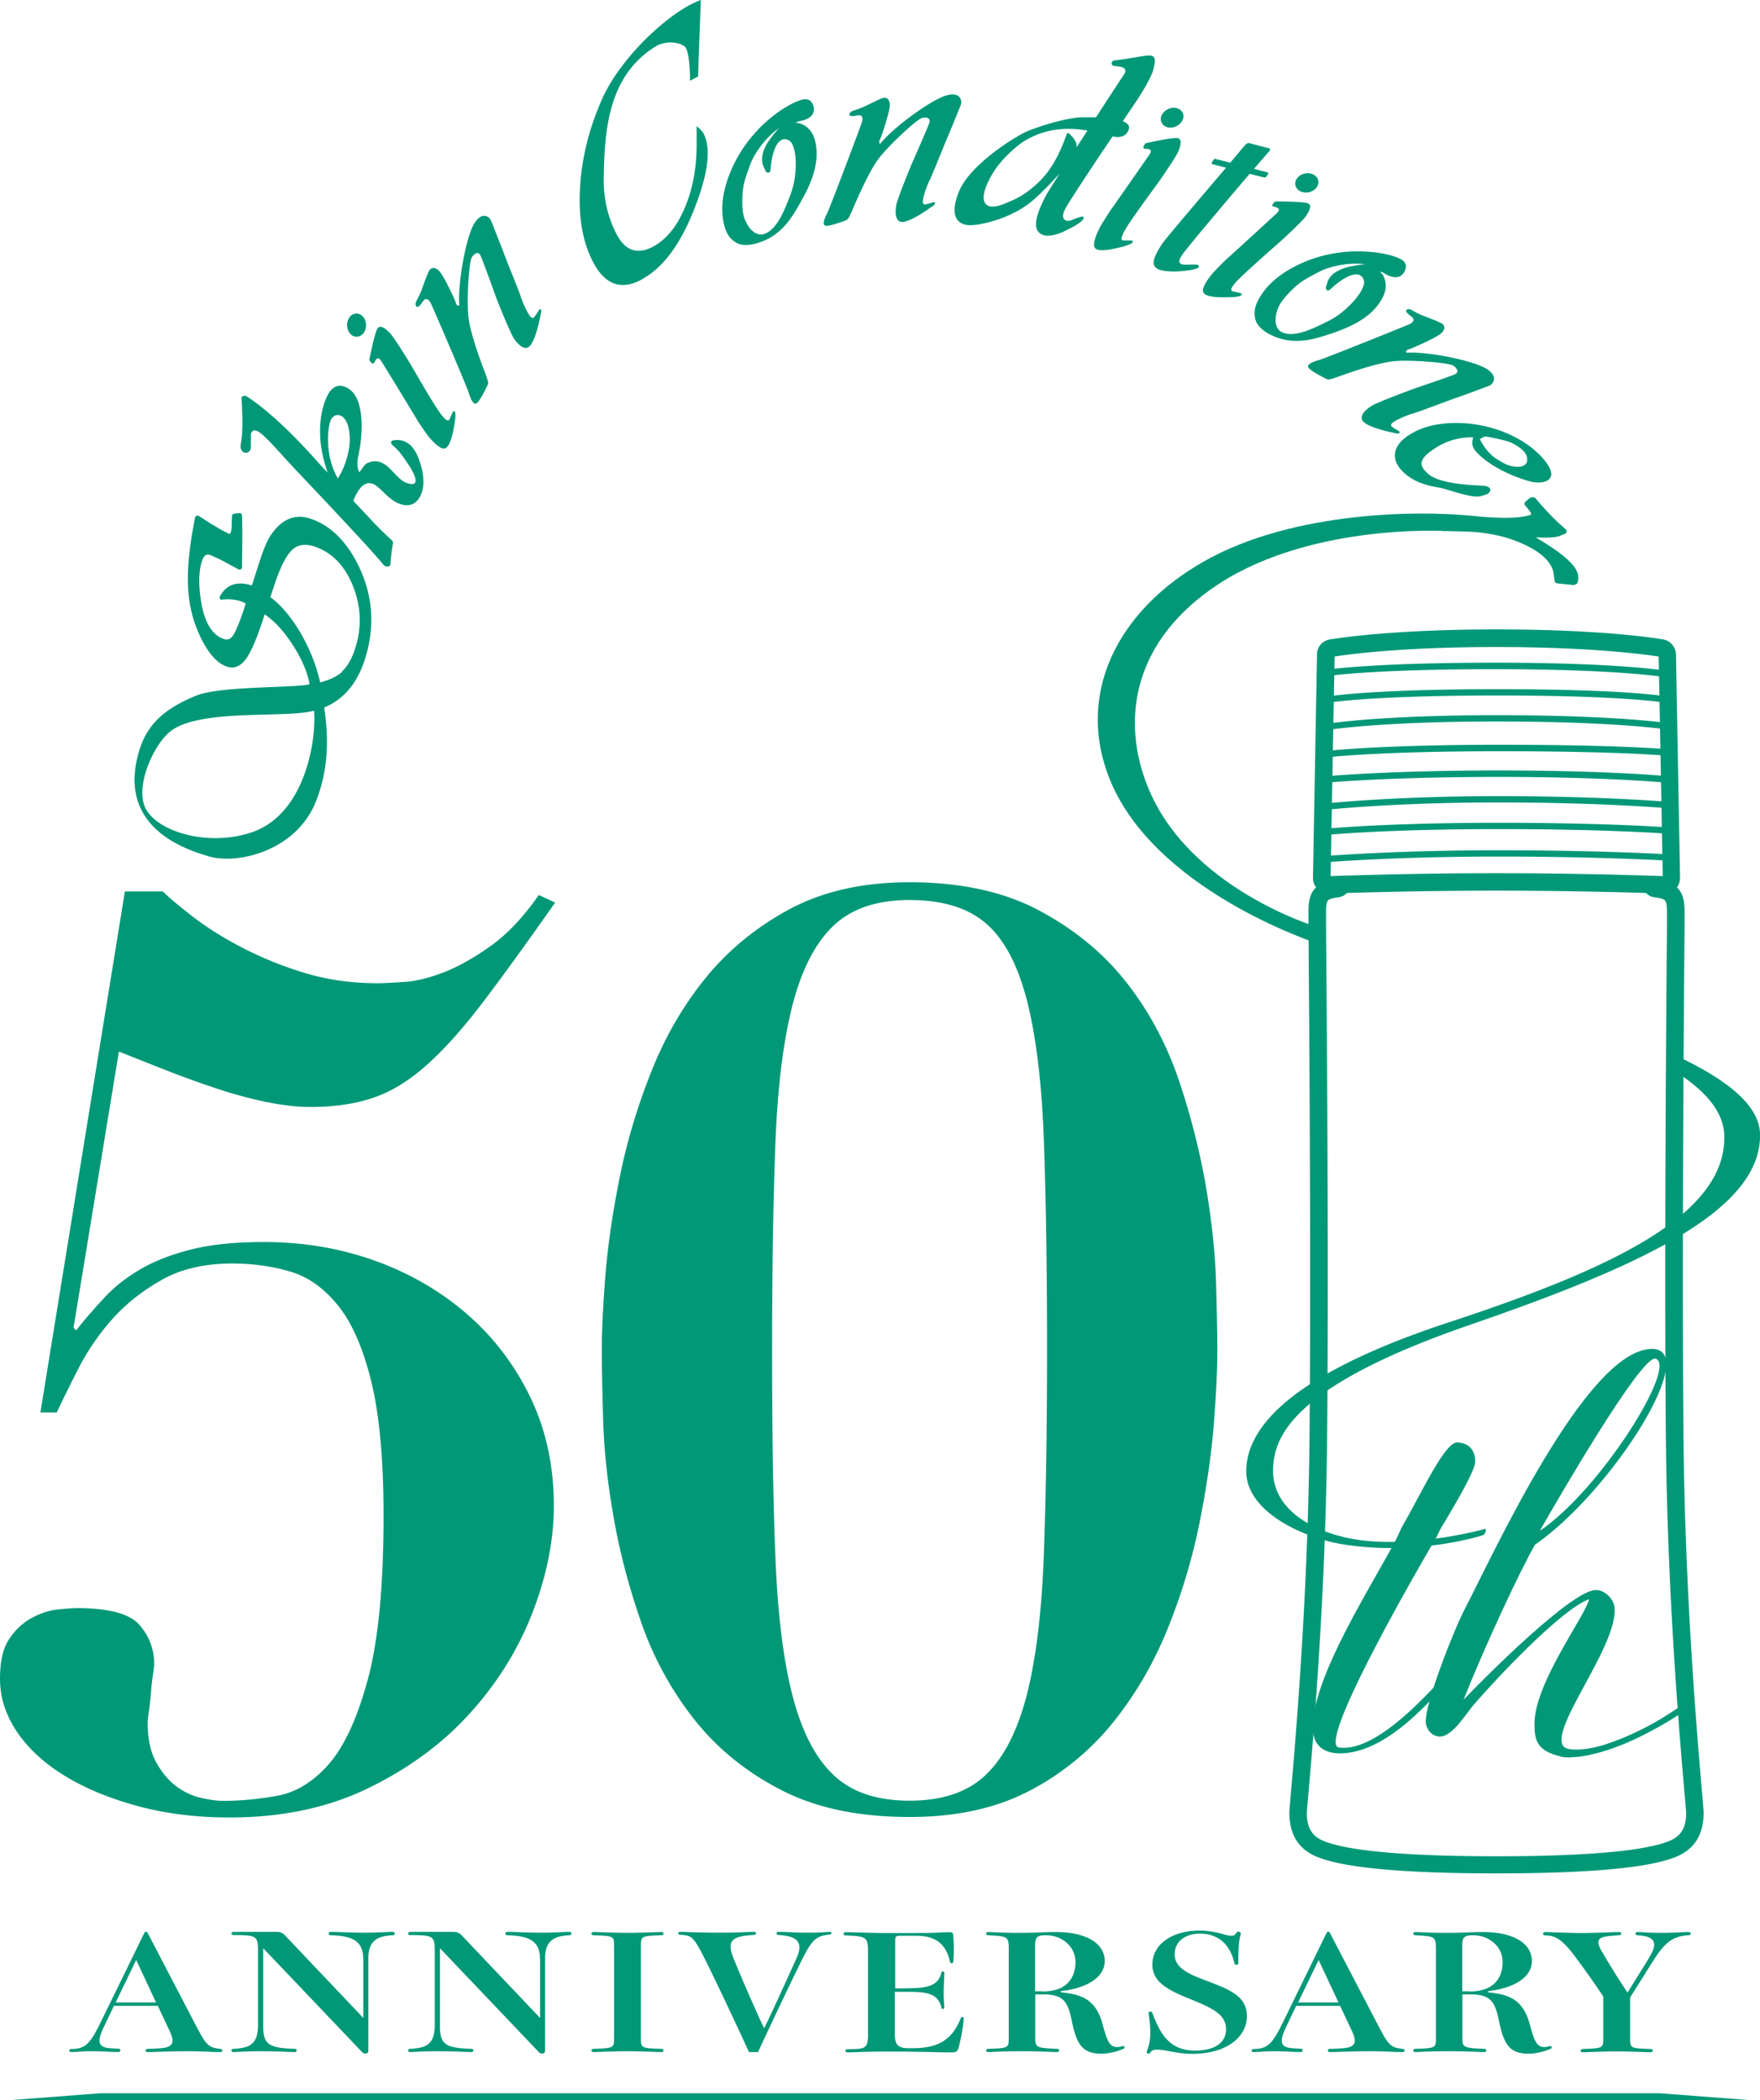<svg id="_レイヤー_2" xmlns="http://www.w3.org/2000/svg" width="108.94" height="130"><defs><style>.cls-1{fill:#009877;stroke-width:0}</style></defs><g id="_デザイン"><path class="cls-1" d="M6.21 129.57h96.52l5.64.43H.57l5.64-.43zm6.06-3.93c.5.96.69 1.11 1.35 1.18.1.01.14.05.14.1s-.04.1-.14.1c-.14 0-.39 0-.71-.02-.44-.02-.97-.03-1.32-.03-.53 0-1.41.02-1.92.04-.31.01-.38.01-.53.01-.08 0-.13-.05-.13-.1s.05-.1.13-.1c.28 0 .57-.02.84-.04.48-.04.7-.19.7-.47 0-.17-.08-.39-.22-.68l-.69-1.47H7.05l-.58 1.22c-.23.47-.31.72-.31.93 0 .29.19.44.64.47.25.02.46.03.52.03.09 0 .13.05.13.1 0 .06-.04.11-.13.11-.13 0-.42-.01-.8-.03-.24-.01-.53-.02-.84-.02-.23 0-.34 0-.66.02-.27.02-.52.03-.6.03-.09 0-.13-.04-.13-.09s.04-.1.13-.1c.89 0 1.18-.36 1.84-1.71l2.67-5.47s.06-.08.1-.08c.05 0 .09.03.11.08l3.12 5.98zm-2.61-1.69l-1.23-2.63-1.27 2.63h2.5zm12.82-2.72c0-1.06-.64-1.41-2.01-1.44-.08 0-.13-.05-.13-.1s.05-.11.13-.11c.05 0 .19 0 .48.01.69.03 1.26.04 1.69.04.36 0 .71-.01 1.32-.04.17-.01.31-.01.36-.01.08 0 .11.06.11.11s-.04.1-.11.1c-1.02.04-1.52.38-1.52 1.44v5.68c0 .18-.1.2-.19.2-.08 0-.15-.03-.2-.09l-6.12-6.43v4.75c0 1.18.27 1.43 1.96 1.48.08 0 .11.05.11.1s-.04.1-.11.1c-.04 0-.14 0-.41-.01-.67-.03-1.22-.04-1.71-.04-.43 0-.9.01-1.4.04-.18.01-.23.01-.28.01-.08 0-.13-.05-.13-.1s.05-.1.13-.1c1.03-.05 1.52-.3 1.52-1.48v-4.64c0-.88-.15-.92-1.52-.92-.08 0-.13-.05-.13-.1s.08-.1.13-.1h2.67c.29 0 .42.1.57.27l4.8 5.06v-3.68zm10.94 0c0-1.06-.64-1.41-2.01-1.44-.08 0-.13-.05-.13-.1s.05-.11.13-.11c.05 0 .19 0 .48.01.69.03 1.26.04 1.69.04.36 0 .71-.01 1.32-.04.17-.01.31-.01.36-.01.08 0 .11.06.11.11s-.04.1-.11.1c-1.02.04-1.52.38-1.52 1.44v5.68c0 .18-.1.2-.19.2-.08 0-.15-.03-.2-.09l-6.12-6.43v4.75c0 1.18.27 1.43 1.96 1.48.08 0 .11.05.11.1s-.04.1-.11.1c-.04 0-.14 0-.41-.01-.67-.03-1.22-.04-1.71-.04-.43 0-.9.01-1.4.04-.18.01-.23.01-.28.01-.08 0-.13-.05-.13-.1s.05-.1.13-.1c1.03-.05 1.52-.3 1.52-1.48v-4.64c0-.88-.15-.92-1.52-.92-.08 0-.13-.05-.13-.1s.08-.1.13-.1h2.67c.29 0 .42.1.57.27l4.8 5.06v-3.68zm6.25 4.94c0 .6.03.61 1.27.65.08 0 .13.04.13.1 0 .05-.04.1-.13.1-.05 0-.14 0-.41-.01-.5-.02-1.18-.04-1.69-.04s-1.19.02-1.69.04c-.27.01-.36.01-.41.01-.09 0-.13-.05-.13-.1 0-.06.05-.1.13-.1 1.24-.04 1.27-.06 1.27-.65v-5.73c0-.6-.03-.61-1.27-.65-.08 0-.13-.04-.13-.1 0-.05.04-.1.13-.1.05 0 .14 0 .41.01.5.02 1.18.04 1.69.04s1.19-.02 1.69-.04c.27-.01.36-.01.41-.01.09 0 .13.05.13.1 0 .06-.05.1-.13.1-1.24.04-1.27.06-1.27.65v5.73zm6.69.85c-.67-1.47-2.11-4.53-2.69-5.68-.76-1.51-.85-1.53-1.56-1.58-.09-.01-.13-.04-.13-.09s.04-.09.14-.09c.05 0 .2 0 .43.01.74.03 1.54.04 2.03.04s1.03-.01 1.47-.03c.39-.02.55-.02.61-.02.09 0 .14.04.14.09 0 .06-.05.09-.14.1-.94.06-1.44.19-1.44.72 0 .17.05.38.15.64.5 1.24 1.38 3.27 1.93 4.42.56-1.14 1.52-3.27 1.99-4.31.13-.28.19-.51.19-.69 0-.59-.57-.73-1.3-.78-.08 0-.11-.05-.11-.09 0-.07.05-.1.13-.1.13 0 .47.01.91.03.25.01.53.02.83.02.38 0 .67 0 1.05-.03.14-.01.29-.02.37-.02.06 0 .1.03.1.08 0 .04-.03.08-.11.09-.9.07-1.14.4-1.8 1.74-.89 1.81-1.94 4.05-2.63 5.53h-.57zm9.79-3.95c1.17 0 1.94-.12 2.12-.97.01-.05.05-.07.09-.07s.09.02.09.08 0 .12-.01.38c-.01.24-.03.66-.03.84s.01.53.03.71c.01.16.01.18.01.22 0 .06-.04.09-.09.09-.04 0-.08-.02-.09-.08-.19-.89-.93-.98-2.12-.98h-.76v2.64c0 .7.25.85.89.85h.23c1.63 0 2.45-.57 2.97-1.88.01-.03.04-.05.08-.05s.09.02.09.08c0 .36-.19 1.36-.28 1.69-.1.4-.18.42-.52.42-.32 0-.52 0-1.18-.02-.79-.02-1.89-.03-2.9-.03-.47 0-.95.01-1.35.02-.44.02-.8.03-.95.03-.1 0-.14-.05-.14-.1s.04-.1.14-.1c1.13 0 1.26-.03 1.26-1.01v-4.93c0-1.02-.08-1.04-1.38-1.1-.09 0-.14-.05-.14-.1s.05-.1.14-.1c.04 0 .27 0 .5.01.7.02 1.54.04 1.87.04h1.44c.85 0 1.44 0 1.98-.03.41-.02.51-.02.57-.02.24 0 .28.02.29.21a9.011 9.011 0 01.01 1.59c-.01.09-.04.12-.1.12-.05 0-.1-.02-.11-.1-.22-.97-.76-1.6-2.1-1.6h-1c-.22 0-.29.04-.29.29v2.97h.76zm9.51.25c1.24.13 2.15.39 2.58 1.95.27.98.41 1.44.9 1.44.08 0 .17-.01.23-.03.08-.02.11-.03.14-.03.06 0 .1.04.1.08s-.01.06-.06.08c-.42.19-.93.31-1.38.31-1.14 0-1.52-.54-1.82-1.99-.25-1.3-.58-1.68-1.79-1.68h-.48v2.72c0 .54.05.6 1.35.65.09 0 .13.05.13.1s-.04.1-.13.1c-.1 0-.17 0-.34-.01-.52-.02-1.11-.04-1.84-.04-.7 0-1.18.01-1.8.04-.14.01-.23.01-.28.01-.08 0-.13-.05-.13-.1s.05-.1.13-.1c1.24-.04 1.27-.06 1.27-.65v-5.52c0-.78-.06-.8-1.27-.86-.08-.01-.13-.04-.13-.1 0-.05.05-.1.13-.1.05 0 .1 0 .3.01.52.03 1.13.04 1.65.04s.88-.01 1.38-.03c.47-.02.67-.02.86-.02 1.79 0 3.02.65 3.02 1.8 0 .95-1 1.66-2.72 1.86v.08zm-1.12-.05c1.54 0 2.03-.9 2.03-1.83s-.81-1.65-1.83-1.65c-.56 0-.67.13-.67.63v2.84h.47zm12.11-1.76c0 .07-.05.11-.11.11s-.11-.02-.13-.09c-.25-1.13-.97-1.84-2.12-1.84-.91 0-1.58.46-1.58 1.29s.85 1.21 2.03 1.65c1.55.58 2.44 1 2.44 2.19s-1.16 2.31-3.38 2.31c-.52 0-.98-.08-1.36-.15-.3-.06-.58-.11-.83-.11-.13 0-.29 0-.42.19-.03.04-.06.06-.11.06s-.1-.03-.1-.09c0-.02 0-.05.04-.15.14-.39.18-.67.18-1.09s-.05-.83-.09-1.05c-.01-.07-.01-.09-.01-.13 0-.06.05-.1.11-.1.05 0 .1.03.11.07.53 1.44 1.16 2.35 2.65 2.35 1.17 0 1.92-.46 1.92-1.31s-.65-1.25-2.17-1.86c-1.4-.56-2.39-1.06-2.39-2.15 0-1.34 1.35-2.11 2.88-2.11.52 0 .93.07 1.49.22.2.06.37.1.51.1.19 0 .23-.05.32-.18.03-.05.08-.07.13-.07.06 0 .14.04.14.11 0 .04-.01.09-.05.24-.08.31-.1.99-.1 1.41v.2zm8.8 4.13c.5.96.69 1.11 1.35 1.18.1.01.14.05.14.1s-.04.1-.14.1c-.14 0-.39 0-.71-.02-.44-.02-.97-.03-1.32-.03-.53 0-1.41.02-1.92.04-.31.01-.38.01-.53.01-.08 0-.13-.05-.13-.1s.05-.1.13-.1c.28 0 .57-.02.84-.04.48-.04.7-.19.7-.47 0-.17-.08-.39-.22-.68l-.69-1.47h-2.72l-.58 1.22c-.23.47-.31.72-.31.93 0 .29.19.44.64.47.25.02.46.03.52.03.09 0 .13.05.13.1 0 .06-.04.11-.13.11-.13 0-.42-.01-.8-.03-.24-.01-.53-.02-.84-.02-.23 0-.34 0-.66.02-.27.02-.52.03-.6.03-.09 0-.13-.04-.13-.09s.04-.1.13-.1c.89 0 1.18-.36 1.84-1.71l2.67-5.47s.06-.08.1-.08c.05 0 .09.03.11.08l3.12 5.98zm-2.6-1.69l-1.23-2.63-1.27 2.63h2.5zm9.25-.63c1.24.13 2.15.39 2.58 1.95.27.98.41 1.44.9 1.44.08 0 .17-.01.23-.03.08-.02.11-.03.14-.03.06 0 .1.04.1.08s-.01.06-.06.08c-.42.19-.93.31-1.38.31-1.14 0-1.52-.54-1.82-1.99-.25-1.3-.58-1.68-1.79-1.68h-.48v2.72c0 .54.05.6 1.35.65.09 0 .13.05.13.1s-.04.1-.13.1c-.1 0-.17 0-.34-.01-.52-.02-1.11-.04-1.84-.04-.7 0-1.18.01-1.8.04-.14.01-.23.01-.28.01-.08 0-.13-.05-.13-.1s.05-.1.13-.1c1.24-.04 1.27-.06 1.27-.65v-5.52c0-.78-.06-.8-1.27-.86-.08-.01-.13-.04-.13-.1 0-.05.05-.1.13-.1.05 0 .1 0 .3.01.52.03 1.13.04 1.65.04s.88-.01 1.38-.03c.47-.02.67-.02.86-.02 1.79 0 3.02.65 3.02 1.8 0 .95-1 1.66-2.72 1.86v.08zm-1.12-.05c1.54 0 2.03-.9 2.03-1.83s-.81-1.65-1.83-1.65c-.56 0-.67.13-.67.63v2.84h.47zm11-1.93c.29-.48.41-.74.41-.95 0-.35-.24-.55-1.03-.6-.09-.01-.13-.05-.13-.1s.04-.1.13-.1c.1 0 .29.01.44.02.3.02.67.03 1.05.03s.83-.01 1.3-.04c.18-.01.29-.01.37-.01s.13.05.13.1-.05.1-.14.1c-1.04.05-1.52.55-2.16 1.55l-1.45 2.3v2.54c0 .6.03.61 1.27.65.08 0 .13.04.13.1 0 .05-.04.1-.13.1-.05 0-.14 0-.41-.01-.5-.02-1.18-.04-1.69-.04s-1.19.02-1.69.04c-.27.01-.36.01-.41.01-.09 0-.13-.05-.13-.1 0-.06.05-.1.13-.1 1.24-.04 1.27-.06 1.27-.65v-2.6c-.67-1-1.28-1.85-1.79-2.53-.75-.98-1.16-1.25-1.8-1.25-.09 0-.14-.05-.14-.1s.05-.11.14-.11c.05 0 .15 0 .31.01.76.03 1.59.05 2.04.05.29 0 .99-.02 1.32-.03.69-.03.81-.03.89-.03.1 0 .14.05.14.1s-.04.09-.14.1c-1.04.06-1.27.14-1.27.45 0 .15.09.35.24.6.52.89.91 1.52 1.56 2.5l1.23-1.98zm-9.34-5.38c-5.96 0-9.77-.37-11.31-1.11-1.01-.48-1.52-1.37-1.52-2.64 0-.13.03-.46.11-1.41.28-3.23 1.02-11.83 1.13-21.32.05-4.75.09-14.17-.06-32.1v-.94c0-.53.05-1.08.43-1.47.33-.34.74-.43 1.13-.49.1-.18.29-.29.51-.27.3.02.52.28.5.58-.03.4-.3.69-.7.75-.43.06-.57.1-.66.2-.11.11-.12.46-.12.71v.93c.15 17.94.11 27.37.06 32.13-.11 9.53-.86 18.15-1.14 21.4-.06.66-.11 1.22-.11 1.32 0 .84.29 1.37.9 1.66.96.46 3.62 1.01 10.84 1.01s9.88-.55 10.84-1.01c.62-.3.9-.82.9-1.66 0-.1-.05-.66-.11-1.32-.28-3.25-1.03-11.87-1.14-21.4-.05-4.75-.09-14.18.06-32.13v-.93c0-.25-.01-.6-.12-.71-.1-.1-.23-.14-.66-.2a.792.792 0 01-.7-.75c-.02-.3.2-.56.5-.58.22-.01.41.1.51.27.38.06.79.15 1.13.49.38.39.43.94.43 1.47v.94c-.15 17.93-.11 27.36-.06 32.1.11 9.49.85 18.08 1.13 21.32.08.95.11 1.28.11 1.41 0 1.27-.51 2.16-1.52 2.64-1.54.74-5.34 1.11-11.31 1.11z"/><path class="cls-1" d="M82.22 55.31c-.25 0-.48-.1-.66-.27a.973.973 0 01-.29-.71l.25-13.82c0-.47.34-.86.8-.93.88-.14 4.24-.62 10.31-.62s9.43.47 10.31.62c.45.07.79.47.8.93l.25 13.82c0 .27-.1.52-.29.71-.18.18-.43.28-.69.27-.85-.03-5.34-.18-10.38-.18s-9.53.15-10.38.18h-.03zm10.42-1.26c4.82 0 9.14.14 10.28.18l-.25-13.59c-.84-.13-4.19-.59-10.03-.59s-9.18.45-10.03.59l-.25 13.59c1.13-.04 5.46-.18 10.28-.18z"/><path class="cls-1" d="M103.23 41.93h-.04c-.03 0-2.93-.51-10.62-.51s-10.43.43-10.45.43a.203.203 0 01-.23-.16c-.02-.11.06-.21.16-.23.03 0 2.78-.44 10.52-.44s10.67.51 10.69.52c.11.02.18.12.16.23-.02.1-.1.16-.19.16zm-21.19 1.6c-.09 0-.18-.07-.19-.16-.02-.11.05-.21.16-.23.1-.02 2.61-.48 10.73-.48s10.49.46 10.58.48c.11.02.18.13.15.23-.02.11-.12.18-.23.15-.02 0-2.44-.47-10.51-.47s-10.63.46-10.65.47h-.04zm-.03 1.68c-.09 0-.18-.07-.19-.16-.02-.11.05-.21.16-.23.03 0 3.18-.55 10.68-.55s10.62.5 10.65.5c.11.02.18.12.16.23-.02.11-.12.18-.23.16-.03 0-3.12-.5-10.59-.5s-10.58.54-10.61.55h-.03zm-.03 1.68c-.1 0-.18-.07-.2-.17-.01-.11.06-.21.17-.22.03 0 3.17-.4 10.88-.4s10.5.29 10.53.29c.11.01.19.11.18.22-.01.11-.11.19-.22.18-.03 0-2.81-.29-10.49-.29s-10.79.39-10.83.39h-.03zm21.36 1.57h-.02c-.04 0-3.69-.37-10.58-.37s-10.72.36-10.76.37c-.11.01-.2-.07-.22-.18-.01-.11.07-.2.18-.22.04 0 3.89-.37 10.8-.37s10.59.36 10.62.37c.11.01.19.11.18.22-.01.1-.1.18-.2.18zm-21.42 1.68c-.1 0-.18-.07-.2-.17-.01-.11.07-.21.17-.22.04 0 4.22-.47 10.83-.47s10.64.36 10.68.37c.11.01.19.11.18.21 0 .11-.1.19-.21.18-.04 0-4.06-.37-10.65-.37s-10.75.47-10.79.47h-.02zm0 1.57c-.1 0-.19-.08-.2-.18-.01-.11.07-.21.18-.22.04 0 3.69-.38 10.83-.38s10.66.3 10.7.3c.11 0 .19.1.18.21s-.1.19-.21.18c-.03 0-3.54-.3-10.66-.3s-10.76.37-10.79.38h-.02zm-.06 1.68c-.1 0-.19-.08-.2-.18 0-.11.07-.2.18-.21.04 0 4.43-.37 10.89-.37s10.65.26 10.69.26c.11 0 .19.1.18.21 0 .11-.11.19-.21.18-.04 0-4.23-.26-10.67-.26s-10.81.36-10.85.37h-.02zm-71.79 1.78c.36.36.96.87 1.8 1.52.83.65 1.83 1.29 3.01 1.91s2.47 1.16 3.9 1.6c1.43.44 2.95.66 4.57.66.36 0 .92-.03 1.68-.08.75-.05 1.59-.26 2.5-.62.91-.36 1.87-.91 2.89-1.64 1.01-.73 1.99-1.77 2.93-3.12l1.01.47c-1.72 2.45-3.19 4.48-4.41 6.09-1.22 1.61-2.38 2.92-3.47 3.9-1.09.99-2.2 1.68-3.32 2.07-1.12.39-2.43.59-3.94.59-.89 0-1.86-.12-2.93-.35-1.07-.23-2.13-.53-3.2-.9-1.07-.36-2.1-.74-3.08-1.13-.99-.39-1.87-.74-2.65-1.05l-2.81 17.1.16.16c.62-.78 1.25-1.5 1.87-2.15.62-.65 1.38-1.22 2.26-1.72.88-.49 1.93-.88 3.12-1.17 1.2-.29 2.65-.43 4.37-.43 2.45 0 4.75.39 6.91 1.17 2.16.78 4.06 1.89 5.7 3.32 1.64 1.43 2.94 3.15 3.9 5.15.96 2 1.44 4.23 1.44 6.68 0 2.14-.44 4.35-1.33 6.64-.89 2.29-2.19 4.37-3.9 6.25s-3.81 3.41-6.29 4.61c-2.47 1.2-5.32 1.8-8.55 1.8-2.03 0-3.92-.23-5.66-.7-1.74-.47-3.25-1.09-4.53-1.87-1.28-.78-2.26-1.69-2.97-2.73-.7-1.04-1.05-2.13-1.05-3.28s.2-1.93.59-2.5c.39-.57.86-1 1.41-1.29.55-.29 1.08-.46 1.6-.51.52-.05.91-.08 1.17-.08 1.98 0 3.27.35 3.87 1.05.6.7.9 1.5.9 2.38 0 .16-.03.4-.08.74-.05.34-.09.7-.12 1.09-.03.39-.07.76-.12 1.09-.05.34-.08.59-.08.74 0 .99.17 1.8.51 2.42.34.62.74 1.12 1.21 1.48.47.36.98.61 1.52.74.55.13 1.03.2 1.44.2 1.04 0 2.15-.1 3.32-.31s2.24-.86 3.2-1.95c.96-1.09 1.77-2.84 2.42-5.23.65-2.39.98-5.78.98-10.15 0-3.44-.25-6.18-.74-8.24-.5-2.06-1.17-3.63-2.03-4.72-.86-1.09-1.85-1.81-2.97-2.15-1.12-.34-2.33-.51-3.63-.51-1.72 0-3.18.34-4.37 1.02-1.2.68-2.21 1.48-3.05 2.42-.83.94-1.52 1.94-2.07 3.01-.55 1.07-1 1.99-1.37 2.77H2.5l5.23-32.25h2.34zm27.41 23.69c.16-1.9.46-3.93.9-6.09.44-2.16 1.09-4.32 1.95-6.48.86-2.16 1.99-4.1 3.4-5.82 1.41-1.72 3.14-3.12 5.19-4.22 2.06-1.09 4.52-1.64 7.38-1.64 3.17 0 5.86.59 8.04 1.76 2.19 1.17 3.98 2.65 5.39 4.45 1.41 1.8 2.48 3.81 3.24 6.05a44.41 44.41 0 011.68 6.6c.36 2.16.57 4.14.62 5.93.05 1.8.08 3.19.08 4.18 0 1.25-.08 2.82-.23 4.72-.16 1.9-.46 3.93-.9 6.09-.44 2.16-1.09 4.31-1.95 6.44-.86 2.13-1.99 4.07-3.4 5.82a16.32 16.32 0 01-5.19 4.22c-2.06 1.07-4.52 1.6-7.38 1.6-3.18 0-5.86-.57-8.04-1.72-2.19-1.14-3.98-2.63-5.39-4.45a20.641 20.641 0 01-3.24-6.05c-.76-2.21-1.32-4.38-1.68-6.52-.37-2.13-.57-4.11-.62-5.93-.05-1.82-.08-3.23-.08-4.22 0-1.25.08-2.82.23-4.72zm10.51 17.37c.13 3.54.48 6.43 1.05 8.67.57 2.24 1.42 3.89 2.54 4.96 1.12 1.07 2.69 1.6 4.72 1.6s3.6-.53 4.72-1.6c1.12-1.07 1.96-2.72 2.54-4.96.57-2.24.92-5.13 1.05-8.67s.2-7.76.2-12.65c0-5.15-.07-9.5-.2-13.04-.13-3.54-.48-6.41-1.05-8.63-.57-2.21-1.42-3.8-2.54-4.76s-2.69-1.44-4.72-1.44-3.6.53-4.72 1.6c-1.12 1.07-1.97 2.72-2.54 4.96-.57 2.24-.92 5.11-1.05 8.63-.13 3.51-.2 7.74-.2 12.69s.06 9.11.2 12.65zm42.17 6.63c.37-.43.58-.12 0 .58-1.64 1.92-4.39 5.09-7.22 5.09-1.07 0-1.68-.55-1.68-1.58-.03-3.16 3.68-8.83 5.2-11.75.03-.06.3-.66.34-.73 1.14-1.95 2.61-5.18 3.38-5.18.52 0 1.13.27 1.13 1.19 0 .62-1.64 3.31-2.15 4.16-.01.02-.24.49-.24.5-1.09 1.84-7.46 12.85-6.04 13.03 2.13.27 5.02-2.68 7.28-5.3z"/><path class="cls-1" d="M96.56 108.71c-1.43-.34-1.58-1-1.58-2.01 0-2.53 3.17-6.7 3.38-7.71-1.71.61-5.76 4.93-7.13 6.52-.46.52-1.31 1.98-2.1 1.98-.52 0-.88-.49-.88-.94 0-1.25 1.77-5.73 2.44-7 1.77-3.41 7.43-15.81 11.45-16.05 3.32-.21-2.31 8.77-7.13 12.12-.91 1.58-3.05 6.15-4.42 9.59 1.28-1.34 6.7-6.79 8.19-6.79.58 0 1.13.58 1.16 1.13.18 2.47-4.45 7.92-3.01 8.68 1.04.55.27.64-.37.49zm-1.25-13.95c3.81-2.59 8.56-10.26 7.16-10.66-.88-.24-6.21 8.98-7.16 10.66z"/><path class="cls-1" d="M96.49 108.67s.08-.69.39-.49c.23.16 1.22.21 2.51-.21 2.21-.73 3.9-1.84 4.76-2.46.14-.1.19.35.19.35s-2.04 1.42-4.2 2.24c-2.71 1.02-3.65.57-3.65.57zM21.94 30.83s-.04.09-.07.17c.18.2.61.65.61.65s.5.53.5.54c.36.38.74.76 1.14 1.13.06.05.09.08.14.13.05.05.08.12.07.17-.06.28-.11.66-.15 1.14 0 .07-.01.11-.02.18 0 .07-.07.13-.17.13s-.2-.04-.26-.12c-.4-.48-.95-1.09-1.66-1.86-.74-.79-1.11-1.19-1.85-1.98-.81-.86-1.22-1.29-2.03-2.15-1.59-1.7-2.41-2.81-2.66-2.1v.8c0 .54-.74.47-.63-.15.15-.82.11-1.73.06-2.65 0-.08 0-.12-.01-.21 0-.06.04-.12.11-.14a.28.28 0 01.2.02c.01 0 .02.01.03.02 1.03.66 2.54 1.97 4.39 4.06 0 0 .3.33.6.65-.23-.68-.4-1.37-.45-2.06-.07-1 .06-1.87.38-2.59.28-.65.69-.87 1.2-.64.5.22.8.74.92 1.58.11.77.06 1.69-.16 2.72-.08.39-.06.72.07.96.16-.18.32-.51.55-.59 1.18-.45 1.58.99 2.4 1.26 1.08.37.23-.96 0-1.28-.29-.42-.48-.72-.9-1.07-.06-.05-.09-.12-.08-.18 0-.06.06-.1.13-.11.26-.05.51-.02.72.07.45.2.77.68.99 1.47.21.74.21 1.35.01 1.81-.35.8-.98.73-1.44.53-.23-.1-.51-.31-.84-.63-.42-.42-.61-.53-.67-.55-.44-.19-.84.11-1.18.89zm-.29-3.75c-.06-1.5-.85-1.61-1.14-1.15-.22.35-.46 2.21.4 3.68.46-.67.77-1.79.74-2.53zm11.76-7.96s-.2.33-.25.38c-.05.05-.14.36-.38.03-.23-.33-.5-1-.56-1.21-.06-.22-.95-2.4-1.02-2.61-.07-.2-.75-1.93-.82-2.09-.07-.16-.52-.58-1.01.19-.53.83-1.05 3.78-.94 5.08-.04.01-.07.07-.13 0-.11-.12-.1-.21-.1-.21s-.66-1.52-1.03-1.92c-.1-.11-.4-.31-.59-.03-.11.16-.33.8-.48 1.21-.12.32-.33.69-.35.75-.06.13-.02.38.15.28.18-.1.27-.37.41-.44.18-.08.29.14.34.21.05.06 2.28 5.25 2.38 5.62.08.27.27.77.49.59.22-.18.63-1.04.67-1.14.05-.1.04-.19-.19-.8-.28-.73-.87-2.33-1-3.34-.13-1.01.02-3.47.21-3.75.19-.28.41-.37.54-.08.16.35.85 2.26.95 2.55.1.28.87 2.18 1.09 2.53.12.19.61.87.99.51.35-.33.61-1.57.65-1.8.04-.23.15-.47-.03-.51zM20.07 43.81c.29 1.97.25 3.88-.52 5.81-1.23 3.09-4.94 3.94-6.72 3.36-1.09-.35-5.67-1.63-4.22-6.49.49-1.65 1.56-2.62 3.53-3.43 1.51-.62 6.2-.46 7.02-.71-.12-.73-.47-1.54-1.04-2.43-.56-.87-1.15-1.5-1.74-1.89l-.09.29c-.39 1.19-.73 1.99-1.04 2.43-.43.61-.88.62-1.18.52-.64-.2-1.23-.88-1.74-2.01-.41-.89-.64-1.88-.69-2.94-.05-1.05.07-2.36.36-3.89.03-.15.04-.23.07-.38 0-.05.04-.09.09-.12a.17.17 0 01.14 0l.12.08.59.38.71.42c.17.09.25.13.43.22.08.03.1.02.13-.07.04-.11.05-.22.06-.34 0-.27.01-.4.02-.67 0-.08.06-.14.13-.15.13-.02.2-.02.33-.04.04 0 .08 0 .11.03s.05.07.05.11c.03.84.02 1.83 0 2.91v.3c0 .05-.03.1-.08.13a.12.12 0 01-.14 0l-.65-.35c-.22-.12-.33-.18-.55-.29-.21-.1-.32-.14-.53-.24-.18-.06-.38-.07-.52.34-.21.63-.23 1.47-.07 2.49.21 1.33.69 2.13 1.43 2.37.23.07.4 0 .56-.23.18-.28.45-.93.78-1.96-.09-.06-.21-.12-.21-.12a2.63 2.63 0 00-1.25-.13h-.06c-.03 0-.06-.03-.07-.06a.153.153 0 010-.16c.4-.72 1.06-.95 1.97-.66.13-.4.48-1.5.48-1.5.26-.78.48-1.31.69-1.61.67-1 1.51-1.35 2.47-1.02 1.24.42 2.25 1.42 2.99 2.97.88 1.84 1 3.78.35 5.78-.47 1.44-1.29 2.41-2.43 2.9zm-.64.18c-1.66.48-6.89-.13-8.79 1.21-1.06.74-2.27 3.35-1.67 4.75.63 1.47 3.78 2.49 6.55 1.59 3.45-1.12 4.07-5.91 3.92-7.54zm1.73-2.42c.34-.31.62-.79.82-1.42.42-1.29.38-2.6-.13-3.87s-1.31-2.09-2.38-2.45c-.58-.19-1.04-.12-1.39.21-.37.35-.75 1.1-1.12 2.24-.07.21-.11.32-.17.53 0 0-.03.08-.06.15.67.49 1.3 1.24 1.88 2.23.57.98.97 2.01 1.21 3.05.58-.15 1.05-.37 1.36-.66zm59.11-30.51c-.2.3-.08.65.26.8.34.14.78.02.98-.28.2-.3.08-.66-.26-.8s-.78-.02-.98.28zm-1.22 2.12c-.25.24-2.92 2.68-3.16 2.89-.23.21-.78.79-.78.79s-.78.87-.63 1.23c.13.31.96.32 1.48.31.51 0 .95-.05.89-.21-.02-.06-.39-.11-.57-.17-.24-.07.18-.54.57-.91.62-.59 1.86-1.69 2.15-1.94.29-.25 1.63-1.48 1.84-1.8.14-.22.42-.66.12-.78-.31-.13-2.02-.12-2.02-.12s-.34.27-.1.32c.27.06.45.16.2.39zm-6.27-6.5c.37.07.56.39.43.72-.13.33-.53.55-.89.49-.36-.07-.56-.39-.43-.72.13-.33.53-.55.89-.49zm-1.9 2.53c-.25 0 .02-.34.02-.34s1.67-.38 1.99-.32c.33.06.15.54.06.79-.14.36-1.17 1.85-1.4 2.16-.23.31-1.21 1.65-1.68 2.36-.3.45-.6 1-.36 1.02.19.02.56-.02.6.04.09.14-.33.28-.83.4-.5.12-1.31.3-1.51.02-.22-.31.35-1.34.35-1.34s.41-.68.59-.94c.18-.25 2.26-3.23 2.45-3.51.19-.29 0-.34-.28-.34zM21.61 19.67c.21-.31.58-.35.83-.1.25.25.29.71.09 1.01-.21.31-.58.35-.83.1-.25-.25-.29-.71-.08-1.01zm1.55 2.76c-.1.23-.3-.15-.3-.15s.32-1.68.51-1.95c.18-.28.56.08.75.27.27.27 1.22 1.82 1.41 2.15.19.33 1.02 1.77 1.49 2.49.29.46.67.95.79.74.09-.17.21-.52.27-.53.16-.03.12.41.03.92s-.26 1.32-.59 1.39c-.38.08-1.08-.85-1.08-.85s-.46-.65-.62-.92c-.16-.27-2.04-3.37-2.23-3.65-.19-.29-.32-.14-.42.12zm64.93-2.89c.4.16 1.02.39 1.18.5.27.2.06.49-.05.58-.41.35-1.94.98-1.94.98s-.1 0-.22.1c-.06.06 0 .09 0 .13 1.3-.08 4.2.49 5 1.03.74.5.3.94.14 1.01-.16.06-1.9.71-2.1.77-.2.06-2.4.9-2.62.95-.22.05-.89.31-1.22.53-.33.22-.04.32.01.37.05.05.38.21.37.26-.05.17-.28.05-.51.01-.22-.04-1.44-.32-1.75-.67-.35-.4.35-.86.54-.98.35-.21 2.27-.93 2.55-1.03.28-.1 2.2-.75 2.56-.9.28-.12.21-.34-.06-.54-.27-.19-2.7-.39-3.71-.28-1.01.11-2.61.66-3.35.93-.61.22-.7.22-.8.17-.1-.05-.94-.47-1.11-.69-.17-.22.33-.4.6-.47.37-.09 5.59-2.2 5.66-2.24.07-.04.29-.16.22-.33-.06-.14-.32-.24-.42-.42-.09-.17.15-.21.28-.14.06.03.42.24.73.37zM54.5 8.88c.81-1.01 3.2-2.76 4.14-2.99.87-.21.9.41.84.58-.06.16-.76 1.88-.85 2.07-.09.2-.96 2.38-1.07 2.58-.11.2-.38.86-.43 1.26-.06.4.21.25.28.24.07 0 .42-.14.44-.1.09.15-.15.25-.33.38-.18.14-1.21.84-1.68.84-.52-.01-.4-.84-.36-1.06.08-.41.85-2.3.97-2.57s.94-2.13 1.07-2.49c.1-.29-.11-.39-.44-.32-.32.07-2.11 1.73-2.71 2.54-.6.82-1.27 2.37-1.58 3.09-.25.59-.32.66-.41.7-.1.04-.98.37-1.25.35-.28-.03-.07-.51.06-.76.18-.34 2.16-5.61 2.17-5.68.01-.08.08-.32-.1-.39-.14-.05-.4.07-.59.03-.19-.05-.05-.25.08-.3.06-.03.46-.15.76-.29.39-.18.98-.49 1.17-.53.32-.07.4.28.4.43-.02.54-.58 2.09-.58 2.09s-.07.07-.08.23c0 .09.06.07.1.09zm42.42 23.9s.07.09.05.15c-.02.06-.07.1-.14.13-.13.05-.2.08-.33.13-.32.09-.81.11-1.45.07 1.59.93 2.45 1.67 2.61 2.25.04.15.04.32 0 .52-.01.05-.05.1-.12.14-.06.03-.13.05-.2.04l-.94-.1c-.09-.01-.16-.07-.17-.14-.04-.24-.05-.37-.09-.61-.18-.67-.87-1.27-2.03-1.76a8.14 8.14 0 00-1.78-.53c-1.08-.19-1.53-.16-2.84-.2-.13 0-.19-.01-.31-.02-.07 0-.14-.04-.16-.09-.24-.41-.42-.27-.66-.69-.03-.06-.01-.14.05-.19.06-.06.16-.09.25-.08 0 0 1.14 0 2.57.14 2.79.28 3.4-.05 3.53-.08 0 0 .02-.02 0-.09 0-.03-.07-.15-.37-.5-.05-.06-.04-.15.04-.22.09-.08.13-.12.23-.19.05-.05.13-.08.21-.08.08 0 .14.02.18.07.61.73 1.25 1.4 1.89 1.93zM46.62 8.36a8.28 8.28 0 00-1.64 2.92c-.33 1.06-.36 2.02-.1 2.84.13.43.38.74.74.93.33.18.87.12 1.25 0 .71-.21 1.33-.59 1.92-1.33.33-.41.9-1.4 1.24-2.12.62-1.36.59-2.31.39-3-.12-.38-.33-.66-.65-.85-.18-.1-.37-.14-.55-.15.09-.03.16-.07.25-.1 0 0 1.1-.12.88-.93-.06-.21-.24-.54-.74-.39-.44.13-.95.41-1.51.81-.56.41-1.05.86-1.47 1.36zm.99.32c-.39.58-.52 1.08-.39 1.52l.15.35c.04.09.11.14.18.14.07 0 .13-.07.14-.16.12-1.51.6-2.16 1.16-1.83.49.29.55 2.07.11 3.26-.42 1.13-.88 2.25-1.65 2.52-.58.2-1.09-.46-1.27-1.09-.1-.35-.11-.9-.07-1.5.05-.62.27-1.14.45-1.66.3-.84 1.07-1.8 1.81-2.31-.14.14-.5.58-.62.77zm43.76 19.28c1.14 1.26 3.34 1.86 3.52 1.88.18.03.94.12 1.11-.36.17-.49-.74-1.61-2.05-2.33-2.19-1.21-4.8-1.17-6.21-.51-1.58.74-1.72 1.73-.93 2.53.79.8 1.85.93 2.35 1.03.5.1 1.95.66 2.5.51.54-.15.44-.16.53-.25.1-.08.13-.36-.38-.39-.51-.04-2.71-.07-3.45-.77-.34-.32-.7-.72.19-1.36.48-.35 1.31-.89 2.64-.87-.06.2-.15.52.17.88zm.23-.77s.21-.16.34-.17c.13 0 1.36.25 1.62.39s1.07.52.96 1.14c-.1.53-1.08.34-1.42.13-.35-.21-.94-.42-1.5-1.49zM86.94 16.8c.1-.2.19-.56-.28-.78-.42-.2-.98-.34-1.66-.41-.68-.07-1.36-.07-2 .01a8.41 8.41 0 00-3.18 1.05c-.96.56-1.63 1.25-2 2.03-.19.41-.21.81-.08 1.18.13.35.56.68.92.85.66.32 1.38.46 2.31.31.52-.08 1.61-.42 2.34-.74 1.37-.58 2-1.31 2.31-1.96.17-.36.2-.71.09-1.06-.06-.2-.17-.35-.31-.48.09.04.17.05.26.1 0 0 .89.65 1.28-.1zm-3.43-.29c-.68.17-1.12.45-1.31.86-.05.15-.07.22-.12.36-.03.09-.01.17.04.22.05.05.14.04.21-.03 1.11-1.03 1.9-1.19 2.09-.57.17.54-.99 1.9-2.12 2.48-1.08.55-2.17 1.07-2.92.75-.56-.24-.5-1.08-.2-1.66.16-.32.53-.74.97-1.15.45-.42.97-.66 1.45-.92.79-.42 2.01-.62 2.89-.49-.2.01-.76.1-.98.15zm-43.82.81c-1.25.66-2.25.3-2.98-1.1-.63-1.2-.91-2.72-.81-4.55.1-1.83.54-3.67 1.35-5.5C38.33 3.71 41 1.18 42.77.27c.12-.06.32-.15.61-.28-.07 1.9-.11 2.85-.17 4.75-.2.1-.3.15-.5.26v-.3c-.03-.88-.11-1.45-.25-1.72-.17-.34-1.2-.53-1.89-.1-2.89 1.8-3.15 5.07-3.2 8.1-.03 1.52.36 2.68.79 3.51.54 1.03 1.28 1.29 2.24.79.81-.43 1.47-1.21 1.96-2.36.5-1.15.75-2.44.76-3.89V7.82c.03-.01.35.28.44.47.41.81.31 2.11-.31 3.9-.91 2.64-2.09 4.34-3.56 5.12zM78.61 9.3c-.04.07-.18.21-.18.21l-.81.94c.32.09.49.13.81.21.05.01.09.06.07.11-.05.06-.07.09-.12.16-.01.04-.07.07-.12.06-.36-.09-.54-.14-.91-.23-1.42 1.66-3.75 4.43-4.1 4.91-.35.48-.31.64-.04.7.24.05.9-.05.98.06.17.23-.63.32-1.15.36-.51.04-1.16 0-1.39-.15-.34-.21-.39-.49.27-1.53.18-.28 2.31-2.78 3.97-4.73-.33-.08-.49-.13-.82-.21a.092.092 0 01-.07-.11c.05-.06.07-.09.12-.16.01-.05.06-.08.12-.06l.91.23c.29-.34.56-.67.8-.95 0 0 .16-.2.23-.23.06-.03.06-.05.18-.02.12.03 1.06.28 1.16.3.1.03.11.05.08.12zm-9.59-5.21c.64.04.77.22.52.57-.1.14-.83 1.26-1.7 2.6H67c-.99.02-2.67.55-3.45.88-.75.33-3.51 2.06-4.18 3.69-.65 1.57-.11 2.2.9 2.1.78-.07 2.51-.51 3.7-1.56.7-.61 1.46-1.46 1.58-1.58l.03-.03c-.43.68-.75 1.18-.82 1.31-.66 1.26-.85 2.07-.35 2.4.43.28 1.18 0 1.62-.23.45-.22 1.15-.6 1.03-.81-.05-.09-.52.11-.74.2-.22.1-.77.05-.39-.69.24-.46 1.76-2.76 2.94-4.5.19.05.78.15.99-.4.1-.25-.07-.42-.36-.54.39-.58.68-1 .73-1.08.22-.32 1.08-1.62 1.19-2.24.04-.24.19-.69-.19-.74-.32-.04-1.37.21-2.24.3-.23.02-.26.34.02.35zm-1.71 3.99c-.22.35-.45.69-.67 1.04V9c-.02-.28-.26-.53-.4-.68-.07-.07-.18-.12-.21-.03-.75 2.16-1.59 2.89-2.21 3.4-.62.5-1 .65-1.57.89-1.35.58-1.56-.14-1.22-1.01.35-.9.95-1.7 1.87-2.47.92-.77 2.2-1.23 3.77-1.1.21.02.43.05.64.08zm36.35 57.23v.99c1.85 1.17 3.03 2.48 3.07 3.99.12 4.87-6.8 8.19-17.05 11.56-10.47 3.44-12.54 6.88-12.54 9.22 0 2.49 3.47 4.11 5.97 4.52 4.65.75 8.67-.56 8.67-.56s.12-.05.17-.21c.04-.12 0-.19 0-.19s-4.93 1.39-8.66.54c-2.66-.61-4.49-2.08-4.49-4.11s1.03-5.2 12.12-9.03c10.16-3.51 18.15-6.98 18.02-11.85-.05-1.85-2.22-3.45-5.27-4.87z"/><path class="cls-1" d="M88.92 31.81s-8-.43-13.92 2.68c-5.48 2.88-8.46 8.07-6.39 13.54 2.65 7.02 12.83 10.33 12.83 10.33v-1.01S73.48 54.96 71 48.59c-1.52-3.88-.99-8.59 3.93-12.1 5.8-4.14 14.56-3.62 14.56-3.62l-.57-1.07z"/></g></svg>